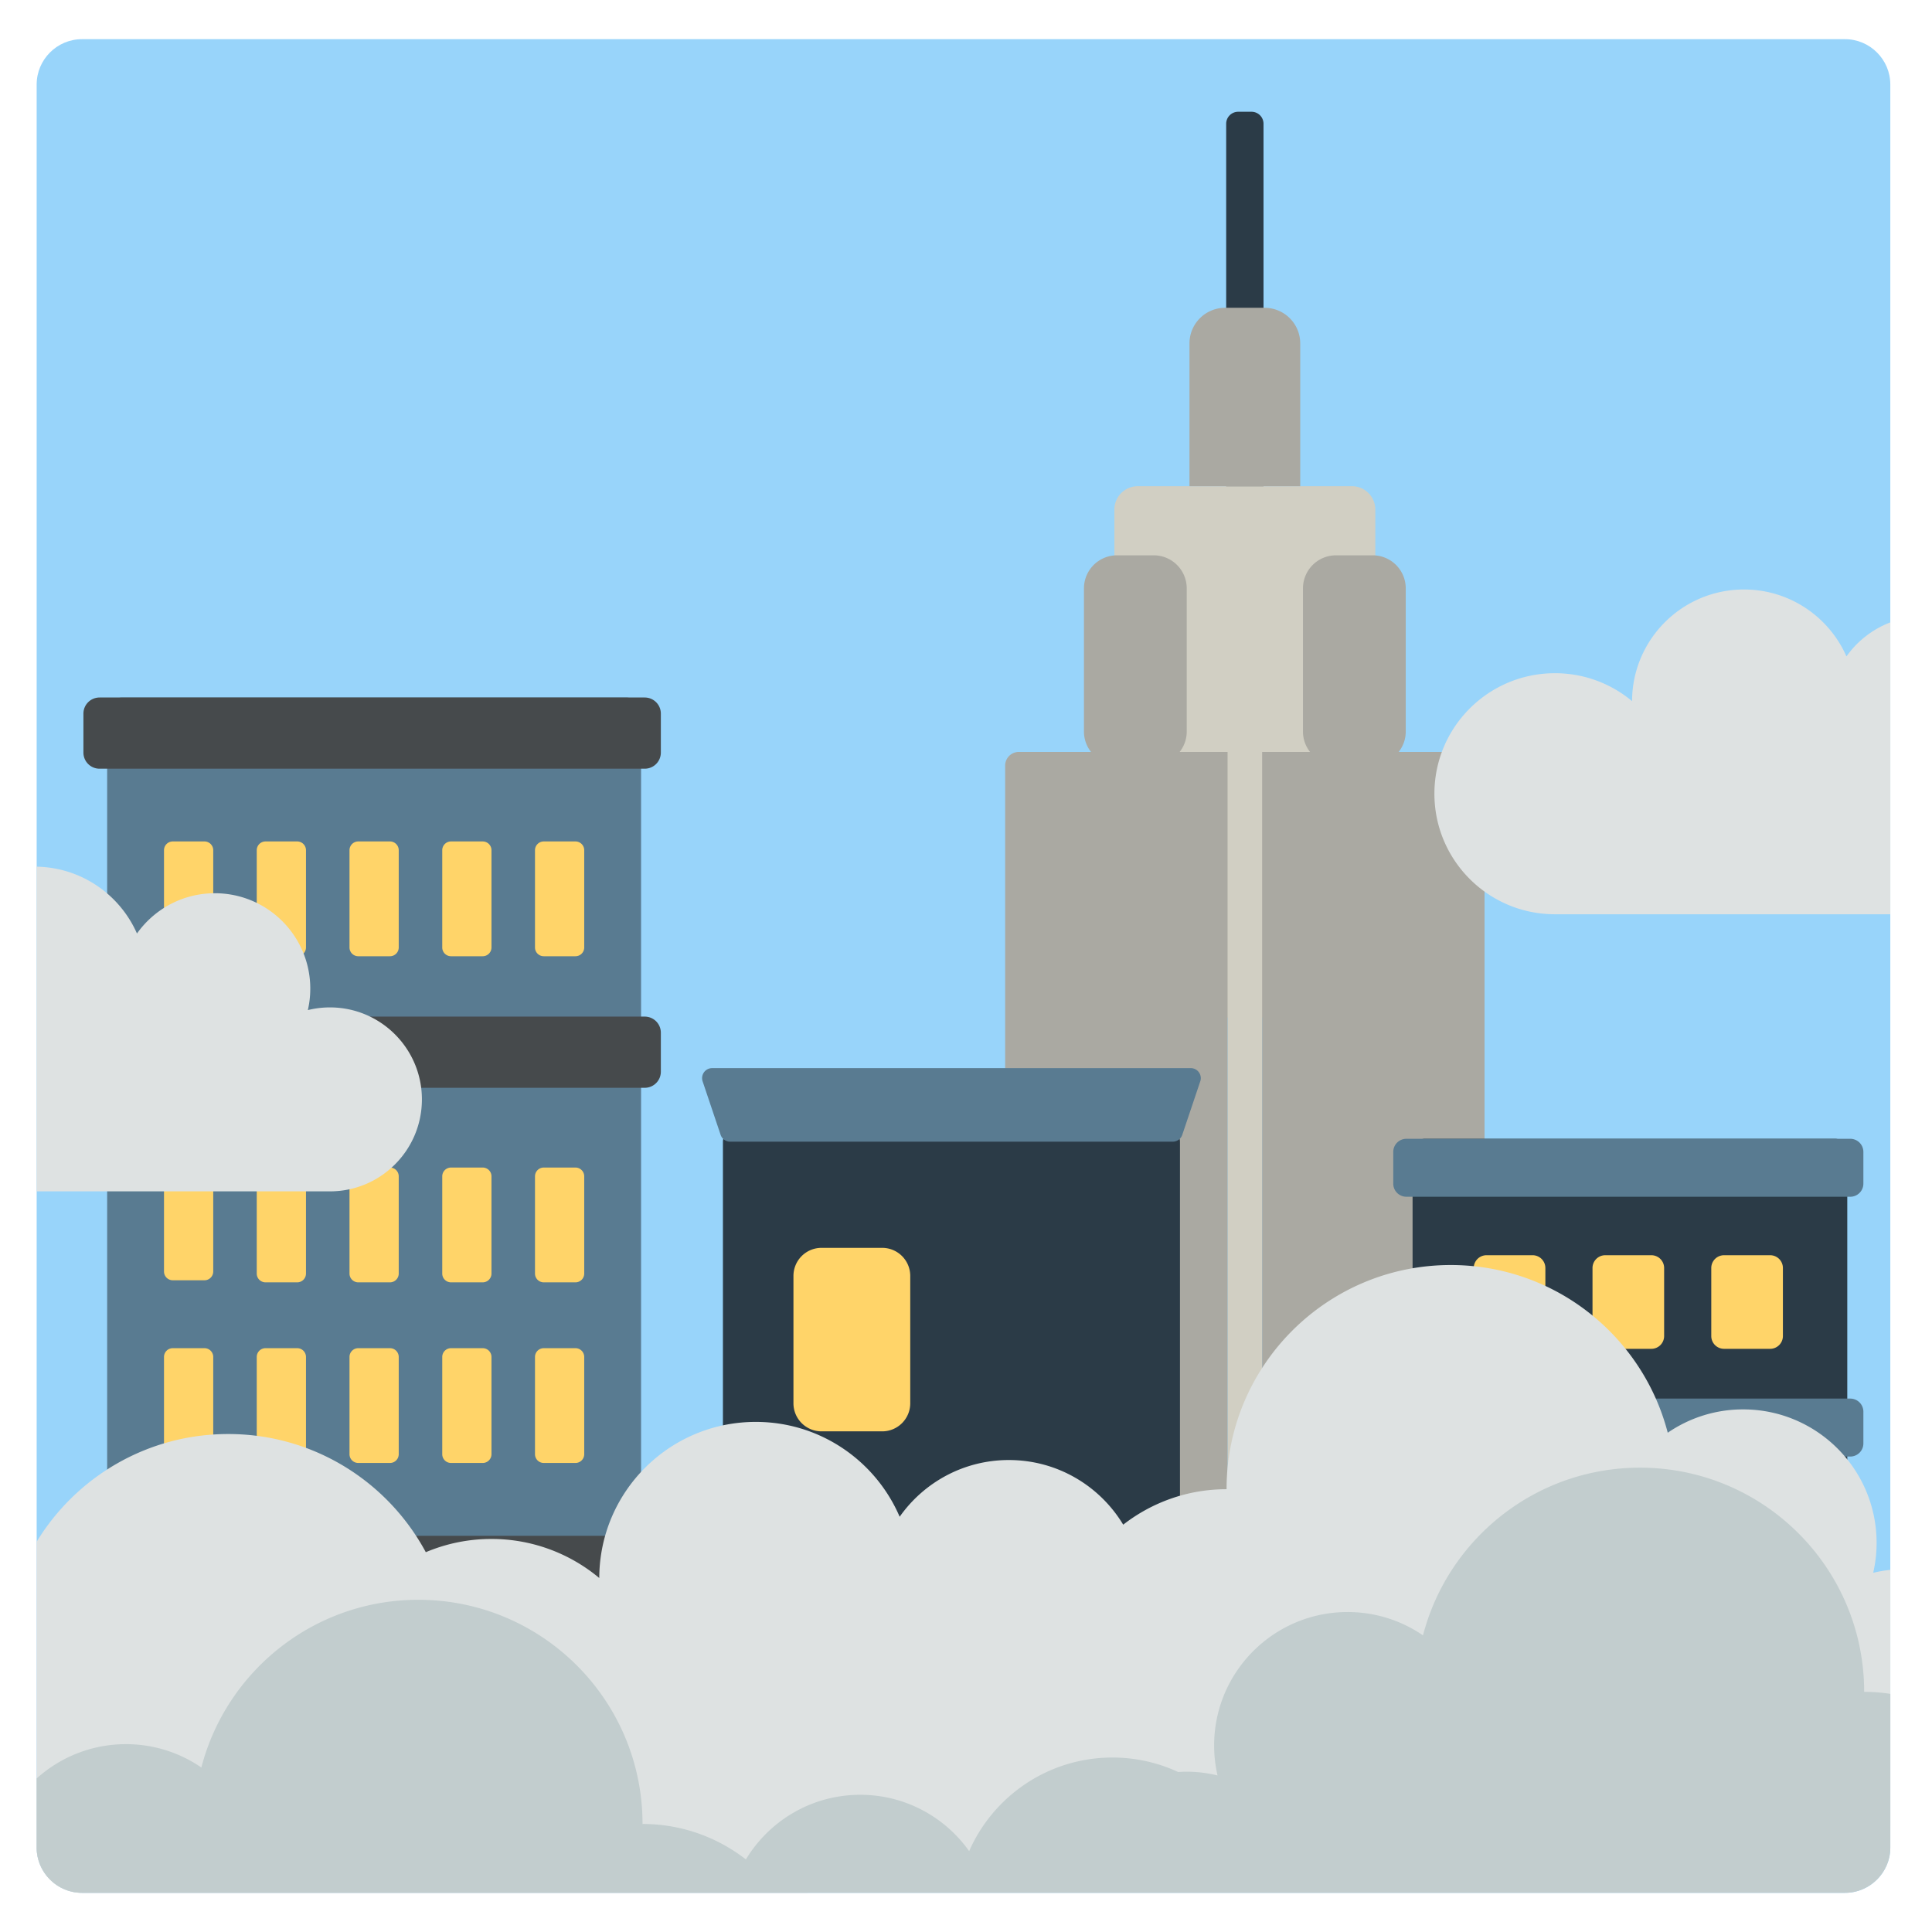 <?xml version="1.0" encoding="utf-8"?><!-- Скачано с сайта svg4.ru / Downloaded from svg4.ru -->
<svg width="800px" height="800px" viewBox="0 0 512 512" xmlns="http://www.w3.org/2000/svg" xmlns:xlink="http://www.w3.org/1999/xlink" aria-hidden="true" role="img" class="iconify iconify--fxemoji" preserveAspectRatio="xMidYMid meet"><path fill="#98D4FA" d="M500.951 489.617c0 6.6-5.4 12-12 12H21.716c-6.6 0-12-5.4-12-12V22.383c0-6.6 5.4-12 12-12H488.95c6.6 0 12 5.4 12 12"></path><path fill="#2B3B47" d="M331.663 29.618h-3.531a3.182 3.182 0 0 0-3.182 3.182v121.078a3.182 3.182 0 0 0 3.182 3.182h3.531a3.182 3.182 0 0 0 3.182-3.182V32.8a3.181 3.181 0 0 0-3.182-3.182z"></path><path fill="#D1CFC3" d="M358.274 128.85h-56.753a6.198 6.198 0 0 0-6.198 6.198v128.414a6.198 6.198 0 0 0 6.198 6.198h23.797v157.052a2.946 2.946 0 0 0 2.946 2.946h3.269a2.946 2.946 0 0 0 2.946-2.946V269.661h23.797a6.198 6.198 0 0 0 6.198-6.198V135.048a6.2 6.2 0 0 0-6.2-6.198z"></path><path fill="#AAA9A2" d="M393.419 202.894v269.053a3.628 3.628 0 0 1-3.628 3.628H270.004a3.628 3.628 0 0 1-3.628-3.628V202.894a3.628 3.628 0 0 1 3.628-3.628h19.127a8.712 8.712 0 0 1-1.872-5.4v-37.944a8.759 8.759 0 0 1 8.759-8.759h9.719a8.759 8.759 0 0 1 8.759 8.759v37.944a8.714 8.714 0 0 1-1.872 5.4h12.694v227.446a2.946 2.946 0 0 0 2.946 2.946h3.269a2.946 2.946 0 0 0 2.946-2.946V199.266h12.694a8.712 8.712 0 0 1-1.872-5.4v-37.944a8.759 8.759 0 0 1 8.759-8.759h9.719a8.759 8.759 0 0 1 8.759 8.759v37.944a8.714 8.714 0 0 1-1.872 5.4h19.127a3.627 3.627 0 0 1 3.626 3.628zm-48.845-74.044V91.01a9.439 9.439 0 0 0-9.439-9.439h-10.474a9.439 9.439 0 0 0-9.439 9.439v37.84h29.352z"></path><path fill="#2B3B47" d="M489.548 305.081v167.204a3.29 3.29 0 0 1-3.29 3.29H377.639a3.29 3.29 0 0 1-3.29-3.29V305.081a3.29 3.29 0 0 1 3.29-3.29h108.619a3.29 3.29 0 0 1 3.29 3.29zm-179.727-5.408H194.464a2.882 2.882 0 0 0-2.882 2.882v136.061a2.882 2.882 0 0 0 2.882 2.882h115.357a2.882 2.882 0 0 0 2.882-2.882V302.555a2.882 2.882 0 0 0-2.882-2.882z"></path><path fill="#597B91" d="M169.891 188.888v280.048a4.04 4.04 0 0 1-4.04 4.04H32.437a4.04 4.04 0 0 1-4.04-4.04V188.888a4.04 4.04 0 0 1 4.04-4.04h133.414a4.039 4.039 0 0 1 4.04 4.04zm323.923 124.787v-8.408a3.476 3.476 0 0 0-3.476-3.476H372.705a3.476 3.476 0 0 0-3.476 3.476v8.408a3.476 3.476 0 0 0 3.476 3.476h117.633a3.476 3.476 0 0 0 3.476-3.476zm0 68.849v-8.408a3.476 3.476 0 0 0-3.476-3.476H372.705a3.476 3.476 0 0 0-3.476 3.476v8.408a3.476 3.476 0 0 0 3.476 3.476h117.633a3.476 3.476 0 0 0 3.476-3.476zm-203.696 12.721h-35.094v46.198h35.094v-46.198zm-96.627-92.69h117.303a2.657 2.657 0 0 0 2.518-1.809l4.771-14.177a2.657 2.657 0 0 0-2.518-3.504H188.72a2.657 2.657 0 0 0-2.518 3.504l4.771 14.177a2.657 2.657 0 0 0 2.518 1.809z"></path><path fill="#464A4C" d="M170.862 203.713H26.377a4.27 4.27 0 0 1-4.27-4.27v-10.327a4.27 4.27 0 0 1 4.27-4.27h144.485a4.27 4.27 0 0 1 4.27 4.27v10.327a4.27 4.27 0 0 1-4.27 4.27zm4.27 80.295v-10.327a4.27 4.27 0 0 0-4.27-4.27H26.377a4.27 4.27 0 0 0-4.27 4.27v10.327a4.27 4.27 0 0 0 4.27 4.27h144.485a4.27 4.27 0 0 0 4.27-4.27zm0 137.588V411.27a4.27 4.27 0 0 0-4.27-4.27H26.377a4.27 4.27 0 0 0-4.27 4.27v10.327a4.27 4.27 0 0 0 4.27 4.27h144.485a4.272 4.272 0 0 0 4.27-4.271z"></path><path fill="#FFD469" d="M54.183 339.285h-8.394a2.327 2.327 0 0 1-2.327-2.327V311.19a2.327 2.327 0 0 1 2.327-2.327h8.394a2.327 2.327 0 0 1 2.327 2.327v25.768a2.327 2.327 0 0 1-2.327 2.327zm26.906-1.778v-25.768a2.327 2.327 0 0 0-2.327-2.327h-8.394a2.327 2.327 0 0 0-2.327 2.327v25.768a2.327 2.327 0 0 0 2.327 2.327h8.394a2.327 2.327 0 0 0 2.327-2.327zm24.579 0v-25.768a2.327 2.327 0 0 0-2.327-2.327h-8.394a2.327 2.327 0 0 0-2.327 2.327v25.768a2.327 2.327 0 0 0 2.327 2.327h8.394a2.327 2.327 0 0 0 2.327-2.327zm24.579 0v-25.768a2.327 2.327 0 0 0-2.327-2.327h-8.394a2.327 2.327 0 0 0-2.327 2.327v25.768a2.327 2.327 0 0 0 2.327 2.327h8.394a2.327 2.327 0 0 0 2.327-2.327zm24.579 0v-25.768a2.327 2.327 0 0 0-2.327-2.327h-8.394a2.327 2.327 0 0 0-2.327 2.327v25.768a2.327 2.327 0 0 0 2.327 2.327h8.394a2.327 2.327 0 0 0 2.327-2.327zM56.51 251.086v-25.768a2.327 2.327 0 0 0-2.327-2.327h-8.394a2.327 2.327 0 0 0-2.327 2.327v25.768a2.327 2.327 0 0 0 2.327 2.327h8.394a2.327 2.327 0 0 0 2.327-2.327zm24.579 0v-25.768a2.327 2.327 0 0 0-2.327-2.327h-8.394a2.327 2.327 0 0 0-2.327 2.327v25.768a2.327 2.327 0 0 0 2.327 2.327h8.394a2.327 2.327 0 0 0 2.327-2.327zm24.579 0v-25.768a2.327 2.327 0 0 0-2.327-2.327h-8.394a2.327 2.327 0 0 0-2.327 2.327v25.768a2.327 2.327 0 0 0 2.327 2.327h8.394a2.327 2.327 0 0 0 2.327-2.327zm24.579 0v-25.768a2.327 2.327 0 0 0-2.327-2.327h-8.394a2.327 2.327 0 0 0-2.327 2.327v25.768a2.327 2.327 0 0 0 2.327 2.327h8.394a2.327 2.327 0 0 0 2.327-2.327zm24.579 0v-25.768a2.327 2.327 0 0 0-2.327-2.327h-8.394a2.327 2.327 0 0 0-2.327 2.327v25.768a2.327 2.327 0 0 0 2.327 2.327h8.394a2.327 2.327 0 0 0 2.327-2.327zM56.51 385.376v-25.768a2.327 2.327 0 0 0-2.327-2.327h-8.394a2.327 2.327 0 0 0-2.327 2.327v25.768a2.327 2.327 0 0 0 2.327 2.327h8.394a2.327 2.327 0 0 0 2.327-2.327zm24.579 0v-25.768a2.327 2.327 0 0 0-2.327-2.327h-8.394a2.327 2.327 0 0 0-2.327 2.327v25.768a2.327 2.327 0 0 0 2.327 2.327h8.394a2.327 2.327 0 0 0 2.327-2.327zm24.579 0v-25.768a2.327 2.327 0 0 0-2.327-2.327h-8.394a2.327 2.327 0 0 0-2.327 2.327v25.768a2.327 2.327 0 0 0 2.327 2.327h8.394a2.327 2.327 0 0 0 2.327-2.327zm24.579 0v-25.768a2.327 2.327 0 0 0-2.327-2.327h-8.394a2.327 2.327 0 0 0-2.327 2.327v25.768a2.327 2.327 0 0 0 2.327 2.327h8.394a2.327 2.327 0 0 0 2.327-2.327zm24.579 0v-25.768a2.327 2.327 0 0 0-2.327-2.327h-8.394a2.327 2.327 0 0 0-2.327 2.327v25.768a2.327 2.327 0 0 0 2.327 2.327h8.394a2.327 2.327 0 0 0 2.327-2.327zm254.712-31.309v-18.035a3.385 3.385 0 0 0-3.385-3.385h-12.211a3.385 3.385 0 0 0-3.385 3.385v18.035a3.385 3.385 0 0 0 3.385 3.385h12.211a3.385 3.385 0 0 0 3.385-3.385zm31.474 0v-18.035a3.385 3.385 0 0 0-3.385-3.385h-12.211a3.385 3.385 0 0 0-3.385 3.385v18.035a3.385 3.385 0 0 0 3.385 3.385h12.211a3.384 3.384 0 0 0 3.385-3.385zm31.475 0v-18.035a3.385 3.385 0 0 0-3.385-3.385h-12.211a3.385 3.385 0 0 0-3.385 3.385v18.035a3.385 3.385 0 0 0 3.385 3.385h12.211a3.385 3.385 0 0 0 3.385-3.385zm-231.263 17.822v-33.76a7.434 7.434 0 0 0-7.434-7.434h-16.083a7.434 7.434 0 0 0-7.434 7.434v33.76a7.434 7.434 0 0 0 7.434 7.434h16.083a7.434 7.434 0 0 0 7.434-7.434z"></path><path fill="#DEE2E2" d="M500.951 483.988H337.107c-6.228 8.153-16.047 13.418-27.099 13.418h-95.414a34.118 34.118 0 0 1-.607 4.212H21.716c-6.6 0-12-5.4-12-12v-81.043c10.428-17.114 29.264-28.542 50.77-28.542c22.648 0 42.331 12.676 52.355 31.317a44.53 44.53 0 0 1 17.386-3.51a44.477 44.477 0 0 1 28.585 10.35c.056-22.859 18.602-41.374 41.475-41.374c17.107 0 31.79 10.358 38.132 25.143c6.401-9.091 16.97-15.037 28.934-15.037c12.862 0 24.118 6.866 30.309 17.131c7.565-5.884 17.066-9.398 27.392-9.398c0-32.811 26.599-59.41 59.41-59.41c27.641 0 50.871 18.878 57.506 44.443a35.198 35.198 0 0 1 19.977-6.184c19.535 0 35.372 15.836 35.372 35.372c0 2.73-.32 5.384-.905 7.937a34.382 34.382 0 0 1 4.536-.789v67.964zm0-319.049a25.385 25.385 0 0 0-11.621 9.017c-4.592-10.441-15.02-17.735-27.157-17.735c-16.356 0-29.618 13.24-29.658 29.586a31.809 31.809 0 0 0-20.441-7.401c-17.641 0-31.941 14.3-31.941 31.941s14.3 31.941 31.941 31.941h88.877v-77.349zM87.436 266.973c-2.019 0-3.979.25-5.855.713a25.33 25.33 0 0 0 .647-5.676c0-13.969-11.324-25.294-25.294-25.294c-8.521 0-16.052 4.218-20.635 10.674c-4.518-10.275-14.694-17.486-26.584-17.714v86.046h77.72c13.462 0 24.375-10.913 24.375-24.375c.001-13.461-10.912-24.374-24.374-24.374z"></path><path fill="#C2CDCE" d="M494.022 448.357c0-32.811-26.599-59.41-59.41-59.41c-27.641 0-50.871 18.878-57.506 44.443a35.198 35.198 0 0 0-19.977-6.184c-19.535 0-35.372 15.836-35.372 35.372c0 2.73.32 5.384.905 7.937a34.158 34.158 0 0 0-8.188-.997c-.755 0-1.502.033-2.245.082a41.31 41.31 0 0 0-17.418-3.835c-16.973 0-31.557 10.2-37.978 24.801c-6.409-9.029-16.94-14.927-28.856-14.927c-12.862 0-24.118 6.866-30.309 17.131c-7.565-5.884-17.066-9.398-27.392-9.398c0-32.811-26.599-59.41-59.41-59.41c-27.641 0-50.871 18.878-57.506 44.443a35.198 35.198 0 0 0-19.977-6.184c-9.102 0-17.398 3.44-23.666 9.088v18.308c0 6.6 5.4 12 12 12h467.234c6.6 0 12-5.4 12-12v-40.723a45.096 45.096 0 0 0-6.929-.537z"></path></svg>
